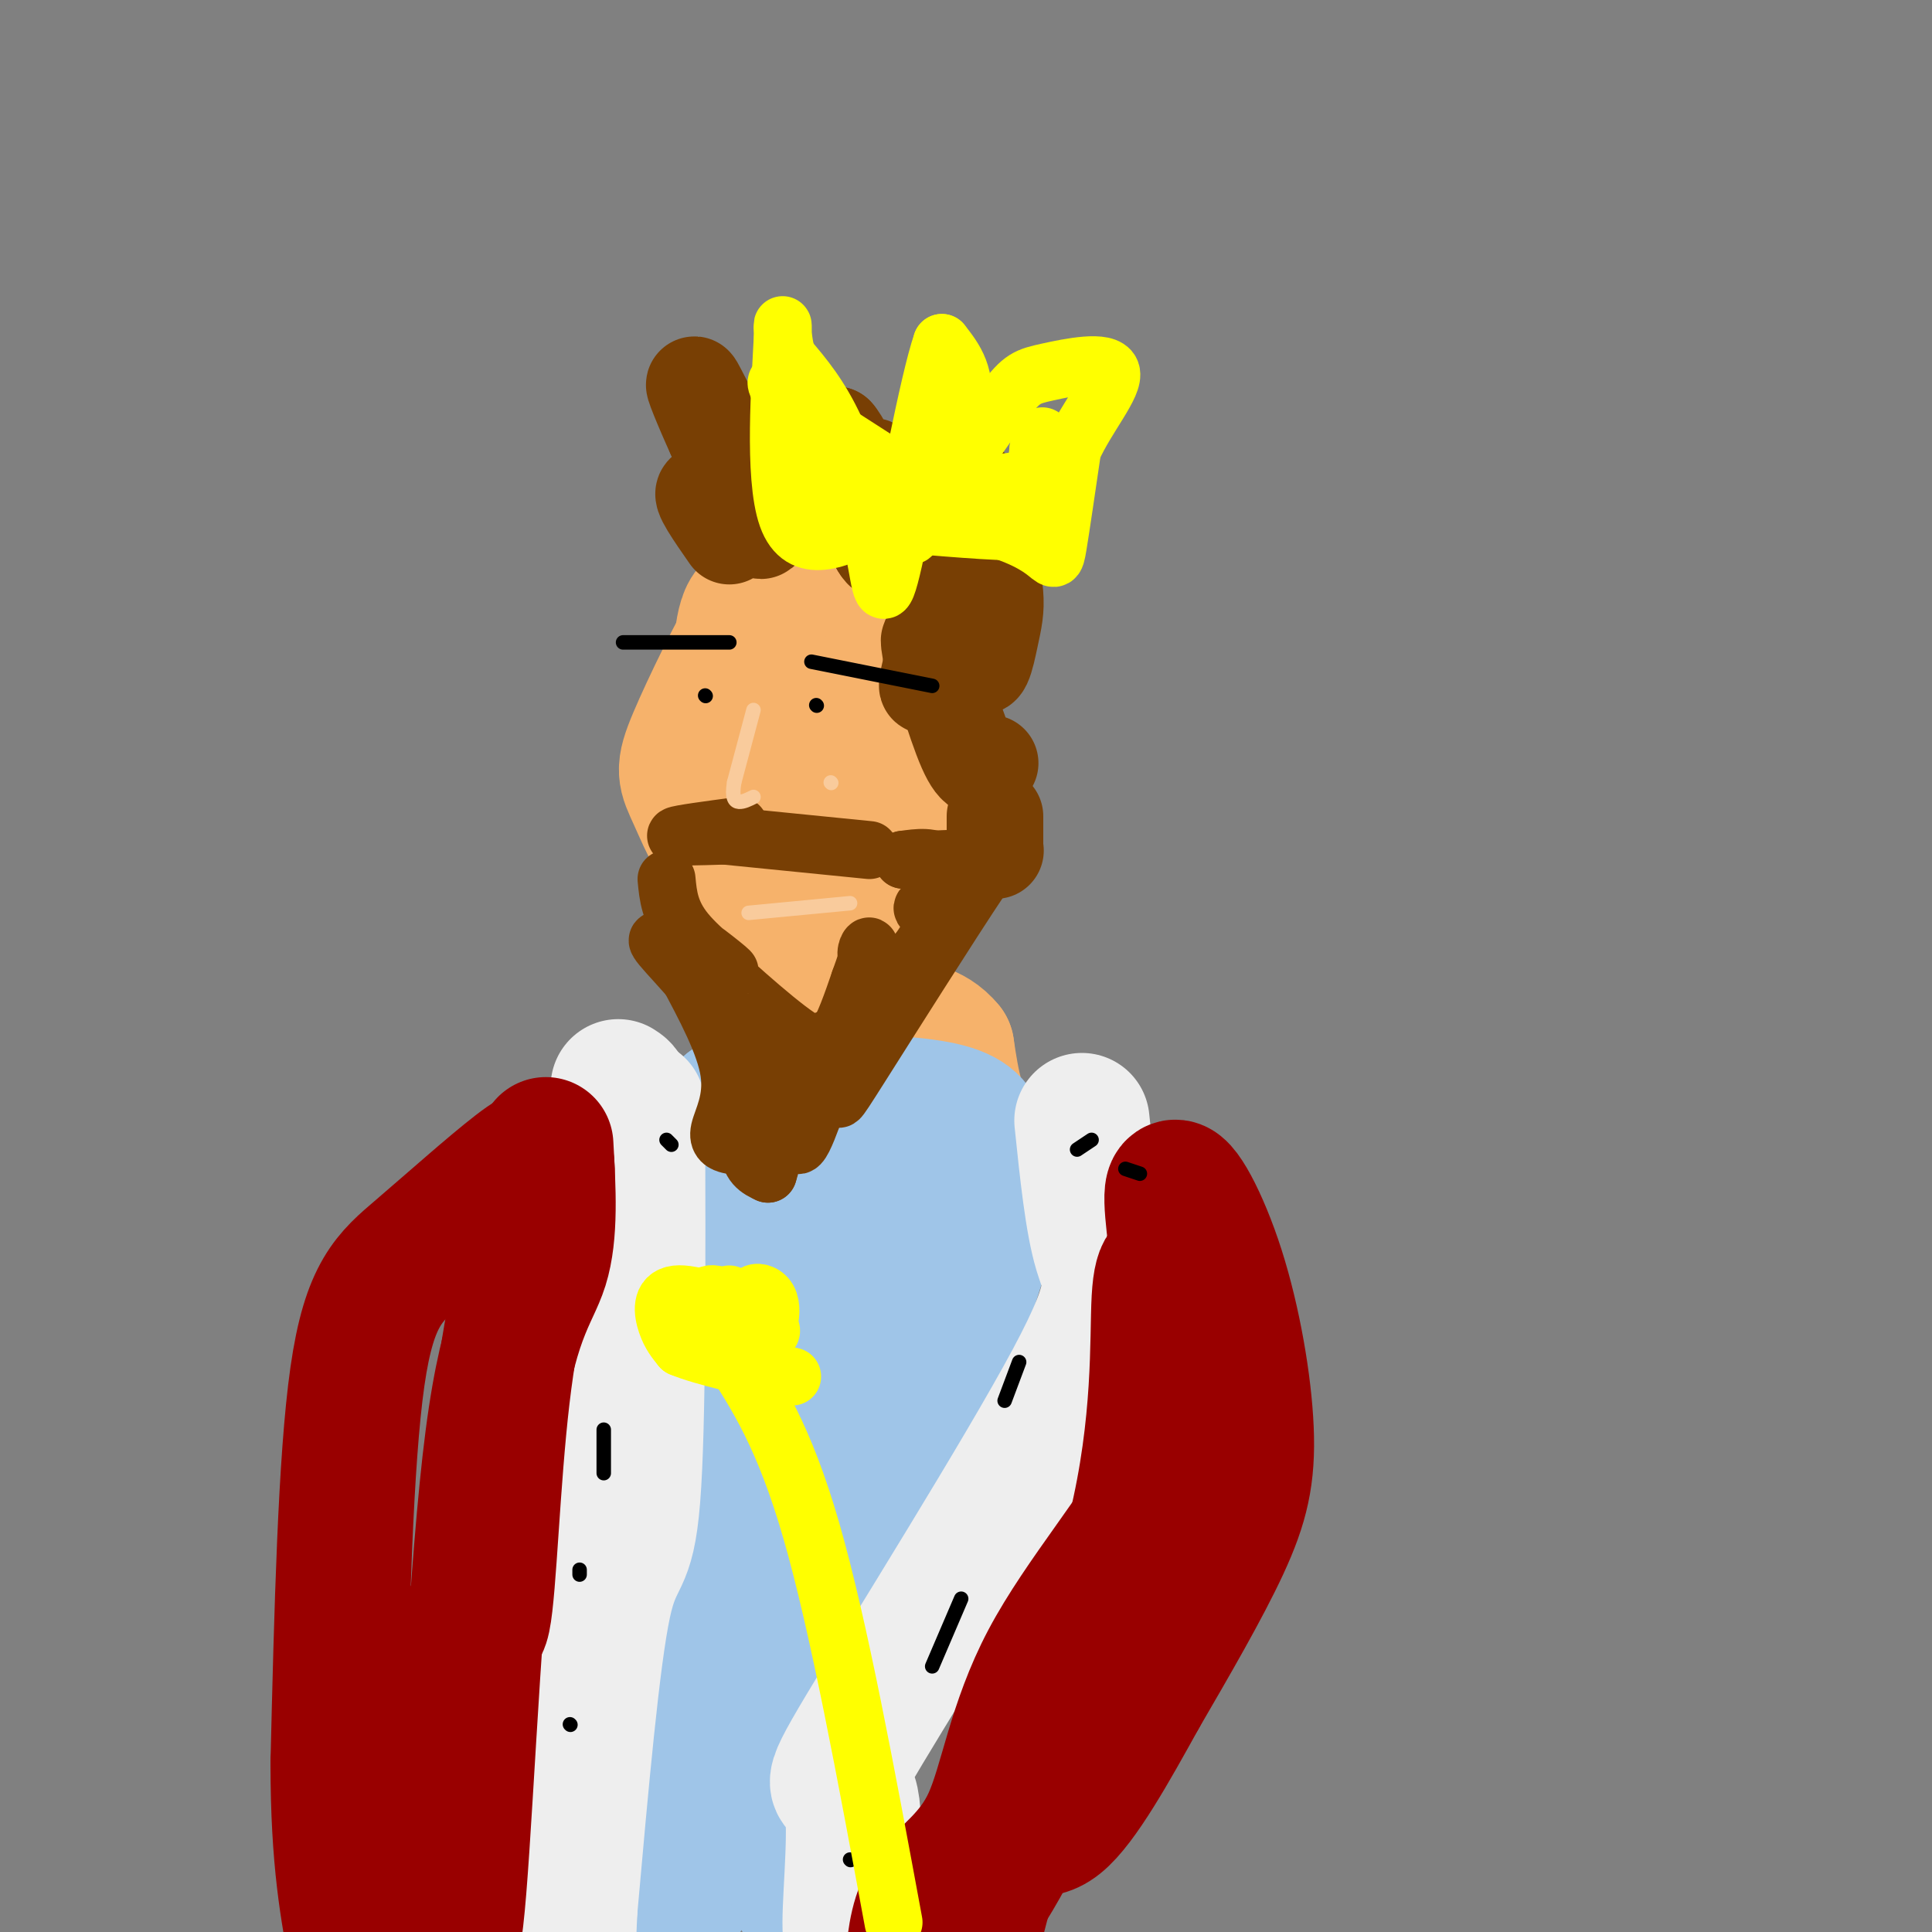 <svg viewBox='0 0 400 400' version='1.1' xmlns='http://www.w3.org/2000/svg' xmlns:xlink='http://www.w3.org/1999/xlink'><rect x="0" y="0" width="400" height="400" fill="#808080" stroke="none"/><g fill='none' stroke='rgb(246,178,107)' stroke-width='28' stroke-linecap='round' stroke-linejoin='round'><path d='M159,130c0.032,-2.916 0.064,-5.832 -3,-1c-3.064,4.832 -9.223,17.413 -12,24c-2.777,6.587 -2.173,7.179 0,12c2.173,4.821 5.914,13.869 11,17c5.086,3.131 11.518,0.344 17,-5c5.482,-5.344 10.014,-13.247 11,-20c0.986,-6.753 -1.576,-12.358 -4,-16c-2.424,-3.642 -4.712,-5.321 -7,-7'/><path d='M172,134c-0.689,-1.889 1.089,-3.111 0,-3c-1.089,0.111 -5.044,1.556 -9,3'/><path d='M164,140c-0.113,-2.863 -0.226,-5.726 -2,-9c-1.774,-3.274 -5.208,-6.958 -7,-4c-1.792,2.958 -1.940,12.560 -1,17c0.940,4.440 2.970,3.720 5,3'/><path d='M159,147c1.199,3.095 1.697,9.332 4,12c2.303,2.668 6.411,1.767 9,2c2.589,0.233 3.659,1.601 5,-3c1.341,-4.601 2.955,-15.172 2,-22c-0.955,-6.828 -4.477,-9.914 -8,-13'/><path d='M171,123c-1.422,-3.000 -0.978,-4.000 -3,-2c-2.022,2.000 -6.511,7.000 -11,12'/><path d='M157,133c-2.917,8.726 -4.708,24.542 -3,35c1.708,10.458 6.917,15.560 9,22c2.083,6.440 1.042,14.220 0,22'/><path d='M163,212c-0.124,6.274 -0.435,10.960 1,12c1.435,1.040 4.617,-1.566 8,-8c3.383,-6.434 6.967,-16.695 8,-23c1.033,-6.305 -0.483,-8.652 -2,-11'/><path d='M178,182c-0.964,-4.655 -2.375,-10.792 -6,-1c-3.625,9.792 -9.464,35.512 -13,47c-3.536,11.488 -4.768,8.744 -6,6'/><path d='M153,234c-5.867,2.844 -17.533,6.956 -16,8c1.533,1.044 16.267,-0.978 31,-3'/><path d='M168,239c14.631,1.131 35.708,5.458 42,6c6.292,0.542 -2.202,-2.702 -7,-8c-4.798,-5.298 -5.899,-12.649 -7,-20'/><path d='M196,217c-3.188,-3.981 -7.659,-3.933 -10,-5c-2.341,-1.067 -2.553,-3.249 -3,-6c-0.447,-2.751 -1.128,-6.072 0,-11c1.128,-4.928 4.064,-11.464 7,-18'/><path d='M190,177c-0.244,-3.956 -4.356,-4.844 -5,-14c-0.644,-9.156 2.178,-26.578 5,-44'/><path d='M190,119c0.667,-7.333 -0.167,-3.667 -1,0'/></g>
<g fill='none' stroke='rgb(159,197,232)' stroke-width='28' stroke-linecap='round' stroke-linejoin='round'><path d='M176,246c3.113,7.244 6.226,14.488 5,12c-1.226,-2.488 -6.792,-14.708 -11,-21c-4.208,-6.292 -7.060,-6.655 -10,-7c-2.940,-0.345 -5.970,-0.673 -9,-1'/><path d='M151,229c8.568,-0.658 34.486,-1.803 45,1c10.514,2.803 5.622,9.556 4,15c-1.622,5.444 0.025,9.581 3,6c2.975,-3.581 7.279,-14.880 3,-1c-4.279,13.880 -17.139,52.940 -30,92'/><path d='M176,342c-4.574,8.968 -1.007,-14.611 -5,-35c-3.993,-20.389 -15.544,-37.589 -20,-53c-4.456,-15.411 -1.815,-29.034 0,-16c1.815,13.034 2.804,52.724 2,74c-0.804,21.276 -3.402,24.138 -6,27'/><path d='M147,339c-2.400,12.422 -5.400,29.978 -9,42c-3.600,12.022 -7.800,18.511 -12,25'/><path d='M131,403c7.178,-5.911 14.356,-11.822 15,-25c0.644,-13.178 -5.244,-33.622 -3,-51c2.244,-17.378 12.622,-31.689 23,-46'/><path d='M166,281c4.782,-3.697 5.236,10.061 6,21c0.764,10.939 1.837,19.058 0,36c-1.837,16.942 -6.585,42.706 -7,51c-0.415,8.294 3.504,-0.882 5,-14c1.496,-13.118 0.570,-30.176 2,-45c1.430,-14.824 5.215,-27.412 9,-40'/><path d='M181,290c-0.892,-12.482 -7.620,-23.686 -6,-21c1.620,2.686 11.590,19.262 18,27c6.410,7.738 9.260,6.640 11,8c1.740,1.360 2.370,5.180 3,9'/></g>
<g fill='none' stroke='rgb(238,238,238)' stroke-width='28' stroke-linecap='round' stroke-linejoin='round'><path d='M132,229c0.089,33.156 0.178,66.311 -1,81c-1.178,14.689 -3.622,10.911 -6,22c-2.378,11.089 -4.689,37.044 -7,63'/><path d='M118,395c-0.909,16.193 0.317,25.176 -1,5c-1.317,-20.176 -5.178,-69.511 -4,-93c1.178,-23.489 7.394,-21.132 9,-22c1.606,-0.868 -1.398,-4.962 -1,-14c0.398,-9.038 4.199,-23.019 8,-37'/><path d='M129,234c1.167,-7.667 0.083,-8.333 -1,-9'/><path d='M224,232c1.088,10.479 2.177,20.958 4,27c1.823,6.042 4.381,7.647 -6,27c-10.381,19.353 -33.700,56.456 -43,72c-9.300,15.544 -4.581,9.531 -3,14c1.581,4.469 0.023,19.420 0,26c-0.023,6.580 1.488,4.790 3,3'/><path d='M179,401c0.500,-0.500 0.250,-3.250 0,-6'/></g>
<g fill='none' stroke='rgb(153,0,0)' stroke-width='28' stroke-linecap='round' stroke-linejoin='round'><path d='M113,237c0.524,9.238 1.048,18.476 -1,25c-2.048,6.524 -6.667,10.333 -10,36c-3.333,25.667 -5.381,73.190 -7,93c-1.619,19.810 -2.810,11.905 -4,4'/><path d='M91,395c0.019,-11.844 2.067,-43.453 4,-54c1.933,-10.547 3.751,-0.032 5,-6c1.249,-5.968 1.928,-28.419 4,-46c2.072,-17.581 5.536,-30.290 9,-43'/><path d='M113,246c1.051,-8.429 -0.821,-8.002 -6,-4c-5.179,4.002 -13.663,11.577 -20,17c-6.337,5.423 -10.525,8.692 -13,26c-2.475,17.308 -3.238,48.654 -4,80'/><path d='M70,365c0.000,20.167 2.000,30.583 4,41'/><path d='M252,268c-1.134,11.589 -2.268,23.177 -9,36c-6.732,12.823 -19.062,26.880 -26,40c-6.938,13.120 -8.483,25.301 -12,33c-3.517,7.699 -9.005,10.914 -12,15c-2.995,4.086 -3.498,9.043 -4,14'/><path d='M194,403c4.060,-3.458 8.119,-6.917 16,-22c7.881,-15.083 19.583,-41.792 25,-64c5.417,-22.208 4.548,-39.917 5,-48c0.452,-8.083 2.226,-6.542 4,-5'/><path d='M244,264c-0.050,-5.422 -2.174,-16.478 -1,-18c1.174,-1.522 5.644,6.489 9,17c3.356,10.511 5.596,23.522 6,33c0.404,9.478 -1.027,15.422 -5,24c-3.973,8.578 -10.486,19.789 -17,31'/><path d='M236,351c-5.964,10.798 -12.375,22.292 -17,26c-4.625,3.708 -7.464,-0.369 -10,2c-2.536,2.369 -4.768,11.185 -7,20'/></g>
<g fill='none' stroke='rgb(120,63,4)' stroke-width='20' stroke-linecap='round' stroke-linejoin='round'><path d='M151,111c-3.196,-4.589 -6.393,-9.179 -5,-9c1.393,0.179 7.375,5.125 10,7c2.625,1.875 1.893,0.679 0,-3c-1.893,-3.679 -4.946,-9.839 -8,-16'/><path d='M148,90c-2.601,-5.691 -5.103,-11.917 -4,-10c1.103,1.917 5.811,11.978 11,18c5.189,6.022 10.859,8.006 14,9c3.141,0.994 3.755,0.998 4,-2c0.245,-2.998 0.123,-8.999 0,-15'/><path d='M173,90c2.134,2.199 7.469,15.198 10,19c2.531,3.802 2.258,-1.592 1,-6c-1.258,-4.408 -3.502,-7.831 -4,-6c-0.498,1.831 0.751,8.915 2,16'/><path d='M182,113c1.500,2.833 4.250,1.917 7,1'/><path d='M201,107c-0.570,-5.353 -1.140,-10.707 -1,-4c0.140,6.707 0.989,25.474 2,32c1.011,6.526 2.185,0.809 3,-3c0.815,-3.809 1.270,-5.712 1,-9c-0.270,-3.288 -1.265,-7.962 -4,-4c-2.735,3.962 -7.210,16.561 -9,21c-1.790,4.439 -0.895,0.720 0,-3'/><path d='M193,137c-0.357,-2.357 -1.250,-6.750 0,-3c1.250,3.750 4.643,15.643 7,21c2.357,5.357 3.679,4.179 5,3'/><path d='M206,169c0.000,0.000 0.000,6.000 0,6'/><path d='M206,176c0.000,0.000 0.100,0.100 0.1,0.1'/></g>
<g fill='none' stroke='rgb(120,63,4)' stroke-width='12' stroke-linecap='round' stroke-linejoin='round'><path d='M153,171c-6.250,0.833 -12.500,1.667 -13,2c-0.500,0.333 4.750,0.167 10,0'/><path d='M150,173c0.000,0.000 30.000,3.000 30,3'/><path d='M138,182c0.324,3.463 0.648,6.926 4,11c3.352,4.074 9.732,8.760 9,8c-0.732,-0.760 -8.578,-6.967 -7,-5c1.578,1.967 12.579,12.106 19,17c6.421,4.894 8.263,4.541 10,2c1.737,-2.541 3.368,-7.271 5,-12'/><path d='M178,203c1.332,-3.589 2.161,-6.560 2,-7c-0.161,-0.440 -1.313,1.651 0,3c1.313,1.349 5.089,1.957 8,0c2.911,-1.957 4.955,-6.478 7,-11'/><path d='M195,188c-0.116,-1.766 -3.907,-0.679 -4,0c-0.093,0.679 3.514,0.952 5,-1c1.486,-1.952 0.853,-6.129 -1,-8c-1.853,-1.871 -4.927,-1.435 -8,-1'/><path d='M187,178c1.997,-0.076 10.988,0.233 16,-1c5.012,-1.233 6.045,-4.010 0,5c-6.045,9.010 -19.170,29.807 -25,39c-5.830,9.193 -4.367,6.784 -4,4c0.367,-2.784 -0.363,-5.942 -1,-8c-0.637,-2.058 -1.182,-3.017 -4,0c-2.818,3.017 -7.909,10.008 -13,17'/><path d='M156,234c-2.962,3.367 -3.866,3.284 -5,3c-1.134,-0.284 -2.498,-0.769 -2,-3c0.498,-2.231 2.856,-6.209 2,-12c-0.856,-5.791 -4.928,-13.396 -9,-21'/><path d='M142,201c-3.475,-5.354 -7.663,-8.239 -5,-5c2.663,3.239 12.179,12.603 16,21c3.821,8.397 1.949,15.828 2,20c0.051,4.172 2.026,5.086 4,6'/><path d='M159,243c1.789,-5.282 4.263,-21.488 5,-22c0.737,-0.512 -0.263,14.670 1,16c1.263,1.330 4.789,-11.191 7,-16c2.211,-4.809 3.105,-1.904 4,1'/></g>
<g fill='none' stroke='rgb(255,255,0)' stroke-width='12' stroke-linecap='round' stroke-linejoin='round'><path d='M165,105c13.054,0.679 26.107,1.357 35,3c8.893,1.643 13.625,4.250 16,6c2.375,1.750 2.393,2.643 3,-1c0.607,-3.643 1.804,-11.821 3,-20'/><path d='M222,93c2.971,-6.695 8.900,-13.434 8,-16c-0.900,-2.566 -8.627,-0.960 -13,0c-4.373,0.960 -5.392,1.274 -9,6c-3.608,4.726 -9.804,13.863 -16,23'/><path d='M192,106c-3.512,5.214 -4.292,6.750 -2,2c2.292,-4.750 7.655,-15.786 9,-23c1.345,-7.214 -1.327,-10.607 -4,-14'/><path d='M195,71c-2.737,7.796 -7.579,34.285 -10,45c-2.421,10.715 -2.421,5.654 -4,-2c-1.579,-7.654 -4.737,-17.901 -8,-25c-3.263,-7.099 -6.632,-11.049 -10,-15'/><path d='M163,74c-1.619,-5.131 -0.667,-10.458 -1,-3c-0.333,7.458 -1.952,27.702 1,36c2.952,8.298 10.476,4.649 18,1'/><path d='M181,108c8.833,0.690 21.917,1.917 28,2c6.083,0.083 5.167,-0.976 5,-4c-0.167,-3.024 0.417,-8.012 1,-13'/><path d='M215,93c0.333,-2.333 0.667,-1.667 1,-1'/><path d='M200,107c0.000,0.000 -28.000,-18.000 -28,-18'/><path d='M172,89c-7.536,-6.060 -12.375,-12.208 -11,-9c1.375,3.208 8.964,15.774 14,21c5.036,5.226 7.518,3.113 10,1'/><path d='M185,102c8.978,-0.422 26.422,-1.978 33,-4c6.578,-2.022 2.289,-4.511 -2,-7'/><path d='M216,91c-0.333,-1.167 -0.167,-0.583 0,0'/></g>
<g fill='none' stroke='rgb(249,203,156)' stroke-width='3' stroke-linecap='round' stroke-linejoin='round'><path d='M156,147c0.000,0.000 -4.000,15.000 -4,15'/><path d='M152,162c-0.533,3.267 0.133,3.933 1,4c0.867,0.067 1.933,-0.467 3,-1'/><path d='M172,162c0.000,0.000 0.100,0.100 0.1,0.1'/><path d='M155,189c0.000,0.000 21.000,-2.000 21,-2'/></g>
<g fill='none' stroke='rgb(0,0,0)' stroke-width='3' stroke-linecap='round' stroke-linejoin='round'><path d='M146,144c0.000,0.000 0.100,0.100 0.1,0.1'/><path d='M169,146c0.000,0.000 0.100,0.100 0.1,0.1'/><path d='M151,133c0.000,0.000 -22.000,0.000 -22,0'/><path d='M168,137c0.000,0.000 25.000,5.000 25,5'/><path d='M138,236c0.000,0.000 1.000,1.000 1,1'/><path d='M144,272c0.000,0.000 -2.000,1.000 -2,1'/><path d='M125,296c0.000,0.000 0.000,9.000 0,9'/><path d='M120,325c0.000,0.000 0.000,1.000 0,1'/><path d='M118,357c0.000,0.000 0.100,0.100 0.1,0.1'/><path d='M236,243c0.000,0.000 -3.000,-1.000 -3,-1'/><path d='M226,236c0.000,0.000 -3.000,2.000 -3,2'/><path d='M211,282c0.000,0.000 -3.000,8.000 -3,8'/><path d='M199,331c0.000,0.000 -6.000,14.000 -6,14'/><path d='M178,378c0.000,0.000 0.100,0.100 0.1,0.1'/><path d='M176,385c0.000,0.000 0.100,0.100 0.1,0.1'/></g>
<g fill='none' stroke='rgb(255,255,0)' stroke-width='12' stroke-linecap='round' stroke-linejoin='round'><path d='M151,280c5.667,8.667 11.333,17.333 17,37c5.667,19.667 11.333,50.333 17,81'/><path d='M151,268c1.799,2.399 3.598,4.797 5,6c1.402,1.203 2.407,1.209 3,0c0.593,-1.209 0.775,-3.633 0,-5c-0.775,-1.367 -2.507,-1.676 -3,-1c-0.493,0.676 0.254,2.338 1,4'/><path d='M157,272c-1.756,-0.444 -6.644,-3.556 -9,-4c-2.356,-0.444 -2.178,1.778 -2,4'/><path d='M146,272c-1.143,1.190 -3.000,2.167 0,3c3.000,0.833 10.857,1.524 13,1c2.143,-0.524 -1.429,-2.262 -5,-4'/><path d='M154,272c-3.786,-1.821 -10.750,-4.375 -14,-4c-3.250,0.375 -2.786,3.679 -2,6c0.786,2.321 1.893,3.661 3,5'/><path d='M141,279c4.333,1.833 13.667,3.917 23,6'/></g>
</svg>